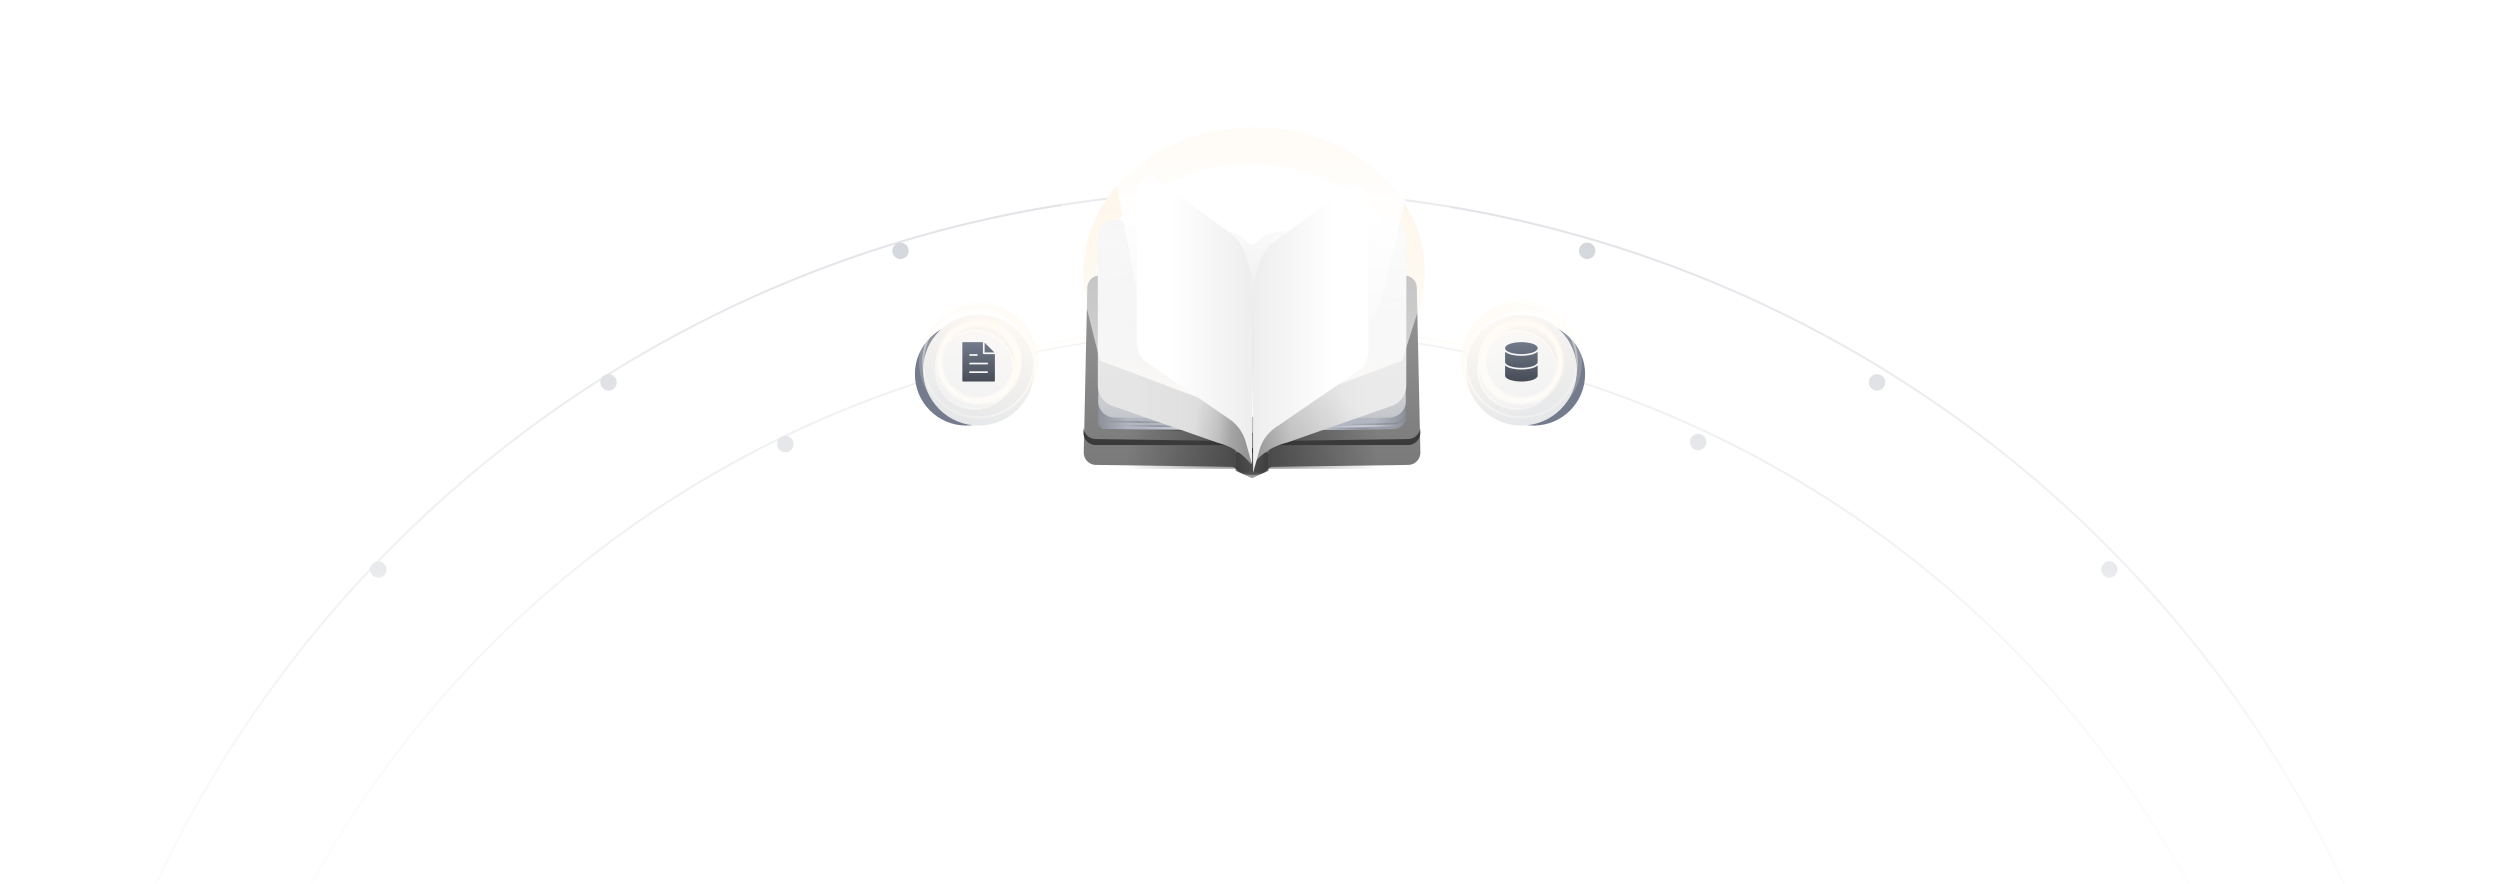 <svg xmlns="http://www.w3.org/2000/svg" fill="none" viewBox="0 0 1216 430"><g clip-path="url(#illustration_svg__a)"><mask id="illustration_svg__c" width="1213" height="1213" x="3" y="74" maskUnits="userSpaceOnUse" style="mask-type:alpha"><circle cx="609.5" cy="680.5" r="606.5" fill="url(#illustration_svg__b)"/></mask><g mask="url(#illustration_svg__c)"><circle cx="608" cy="682" r="521.5" stroke="url(#illustration_svg__d)"/><circle cx="608" cy="681" r="588.5" stroke="url(#illustration_svg__e)"/><g filter="url(#illustration_svg__f)"><circle cx="441" cy="116" r="4" fill="#ABB0BA"/></g><g filter="url(#illustration_svg__g)"><circle cx="385" cy="210" r="4" fill="#ABB0BA"/></g><g filter="url(#illustration_svg__h)"><circle cx="829" cy="209" r="4" fill="#ABB0BA"/></g><g filter="url(#illustration_svg__i)"><circle cx="299" cy="180" r="4" fill="#ABB0BA"/></g><g filter="url(#illustration_svg__j)"><circle cx="187" cy="271" r="4" fill="#ABB0BA"/></g><g filter="url(#illustration_svg__k)"><circle cx="1029" cy="271" r="4" fill="#ABB0BA"/></g><g filter="url(#illustration_svg__l)"><circle cx="916" cy="180" r="4" fill="#ABB0BA"/></g><g filter="url(#illustration_svg__m)"><circle cx="775" cy="116" r="4" fill="#ABB0BA"/></g><g filter="url(#illustration_svg__n)"><circle cx="608" cy="92" r="4" fill="#ABB0BA"/></g></g><g filter="url(#illustration_svg__o)"><circle cx="746" cy="182" r="25" fill="#737B8C"/></g><g filter="url(#illustration_svg__p)"><circle cx="470" cy="182" r="25" fill="#737B8C"/></g><g filter="url(#illustration_svg__q)"><path stroke="#FFFBF5" stroke-width="3" d="M535.466 164A522 522 0 0 0 503 169.773"/></g><g filter="url(#illustration_svg__r)"><path stroke="#fff" stroke-width="2" d="M535.466 164A522 522 0 0 0 503 169.773"/></g><path stroke="#fff" d="M535.466 164A522 522 0 0 0 503 169.773"/><g filter="url(#illustration_svg__s)"><path stroke="#FFFBF5" stroke-width="3" d="M682.003 164a522 522 0 0 1 32.466 5.773"/></g><g filter="url(#illustration_svg__t)"><path stroke="#fff" stroke-width="2" d="M682.003 164a522 522 0 0 1 32.466 5.773"/></g><path stroke="#fff" d="M682.003 164a522 522 0 0 1 32.466 5.773"/><g filter="url(#illustration_svg__u)"><path stroke="url(#illustration_svg__v)" stroke-width="4" d="M449 176c0-14.912 12.088-27 27-27s27 12.088 27 27-12.088 27-27 27-27-12.088-27-27Z"/></g><g filter="url(#illustration_svg__w)"><path fill="url(#illustration_svg__x)" d="M449 176c0-14.912 12.088-27 27-27s27 12.088 27 27-12.088 27-27 27-27-12.088-27-27"/></g><path stroke="url(#illustration_svg__y)" d="M449 176c0-14.912 12.088-27 27-27s27 12.088 27 27-12.088 27-27 27-27-12.088-27-27Z"/><g filter="url(#illustration_svg__z)"><path stroke="url(#illustration_svg__A)" stroke-width="2" d="M457 176c0-10.493 8.507-19 19-19s19 8.507 19 19-8.507 19-19 19-19-8.507-19-19Z"/></g><g filter="url(#illustration_svg__B)"><path stroke="url(#illustration_svg__C)" stroke-width="4" d="M457 176c0-10.493 8.507-19 19-19s19 8.507 19 19-8.507 19-19 19-19-8.507-19-19Z"/></g><g filter="url(#illustration_svg__D)"><path stroke="url(#illustration_svg__E)" stroke-width="2" d="M457 176c0-10.493 8.507-19 19-19s19 8.507 19 19-8.507 19-19 19-19-8.507-19-19Z"/></g><g filter="url(#illustration_svg__F)" shape-rendering="crispEdges"><path fill="#FDFDFD" fill-opacity=".42" d="M457 176c0-10.493 8.507-19 19-19s19 8.507 19 19-8.507 19-19 19-19-8.507-19-19"/><path stroke="url(#illustration_svg__G)" d="M457 176c0-10.493 8.507-19 19-19s19 8.507 19 19-8.507 19-19 19-19-8.507-19-19Z"/></g><path fill="url(#illustration_svg__H)" fill-rule="evenodd" d="M478.082 171.833c0 .23.187.416.417.416h5.416v12.917c0 .23-.186.417-.416.417h-15a.417.417 0 0 1-.417-.417v-18.333c0-.23.187-.417.417-.417h9.583zm-2.917.416h-3.333a.417.417 0 0 0 0 .834h3.333a.417.417 0 0 0 0-.834m-3.333 9.167h8.333a.417.417 0 0 0 0-.833h-8.333a.417.417 0 1 0 0 .833m0-4.167h8.333a.417.417 0 1 0 0-.833h-8.333a.417.417 0 0 0 0 .833m7.086-5.833v-4.756l4.756 4.756z" clip-rule="evenodd"/><g filter="url(#illustration_svg__I)"><path stroke="url(#illustration_svg__J)" stroke-width="5" d="M767 176c0-14.912-12.088-27-27-27s-27 12.088-27 27 12.088 27 27 27 27-12.088 27-27Z"/></g><g filter="url(#illustration_svg__K)"><path fill="url(#illustration_svg__L)" d="M767 176c0-14.912-12.088-27-27-27s-27 12.088-27 27 12.088 27 27 27 27-12.088 27-27"/></g><path stroke="url(#illustration_svg__M)" d="M767 176c0-14.912-12.088-27-27-27s-27 12.088-27 27 12.088 27 27 27 27-12.088 27-27Z"/><g filter="url(#illustration_svg__N)"><path stroke="url(#illustration_svg__O)" stroke-width="2" d="M759 176c0-10.493-8.507-19-19-19s-19 8.507-19 19 8.507 19 19 19 19-8.507 19-19Z"/></g><g filter="url(#illustration_svg__P)"><path stroke="url(#illustration_svg__Q)" stroke-width="4" d="M759 176c0-10.493-8.507-19-19-19s-19 8.507-19 19 8.507 19 19 19 19-8.507 19-19Z"/></g><g filter="url(#illustration_svg__R)"><path stroke="url(#illustration_svg__S)" stroke-width="2" d="M759 176c0-10.493-8.507-19-19-19s-19 8.507-19 19 8.507 19 19 19 19-8.507 19-19Z"/></g><g filter="url(#illustration_svg__T)" shape-rendering="crispEdges"><path fill="#FDFDFD" fill-opacity=".42" d="M759 176c0-10.493-8.507-19-19-19s-19 8.507-19 19 8.507 19 19 19 19-8.507 19-19"/><path stroke="url(#illustration_svg__U)" d="M759 176c0-10.493-8.507-19-19-19s-19 8.507-19 19 8.507 19 19 19 19-8.507 19-19Z"/></g><path fill="url(#illustration_svg__V)" fill-rule="evenodd" d="M739.999 166.416c-3.834 0-7.917 1.042-7.917 2.917s4.083 2.916 7.917 2.916 7.916-1.041 7.916-2.916-4.083-2.917-7.916-2.917m0 6.666c-2.459 0-6.25-.458-7.917-2v4.917c0 1.875 4.083 2.916 7.917 2.916s7.916-1.041 7.916-2.916v-4.917c-1.666 1.542-5.458 2-7.916 2m-7.917 4.668c1.667 1.542 5.458 2 7.917 2s6.25-.458 7.916-2v4.917c0 1.875-4.083 2.916-7.916 2.916s-7.917-1.041-7.917-2.916z" clip-rule="evenodd"/><g filter="url(#illustration_svg__W)"><ellipse cx="610" cy="132" fill="#FEF4E5" rx="83" ry="70"/></g><g filter="url(#illustration_svg__X)"><ellipse cx="608.5" cy="137.5" fill="#fff" rx="75.5" ry="57.5"/></g><g filter="url(#illustration_svg__Y)"><ellipse cx="608.5" cy="128" fill="#fff" rx="42.5" ry="42"/></g><g filter="url(#illustration_svg__Z)"><path fill="url(#illustration_svg__aa)" d="M528.872 126.87a6 6 0 0 1 5.999-5.87h148.258a6 6 0 0 1 5.999 5.87l1.741 80.136a6 6 0 0 1-5.913 6.13l-66.128.944c-1.093.016-2.051.972-2.778 1.789-.916 1.031-2.872 2.131-7.05 2.131s-6.134-1.1-7.05-2.131c-.726-.817-1.685-1.773-2.778-1.789l-66.128-.944a6 6 0 0 1-5.913-6.13z"/><g opacity=".6"><path fill="url(#illustration_svg__ab)" d="M601 207h16v9l-8 3.5-8-3.5z"/><path fill="url(#illustration_svg__ac)" d="M601 207h16v9l-8 3.5-8-3.5z"/></g><path fill="url(#illustration_svg__ad)" d="M548 195h53v20h-53z"/><path fill="url(#illustration_svg__ae)" d="M0 0h53v20H0z" transform="matrix(-1 0 0 1 670 195)"/></g><g filter="url(#illustration_svg__af)"><path fill="url(#illustration_svg__ag)" fill-rule="evenodd" d="M527 207.057v2.919a6 6 0 0 0 5.995 6l64.151.051c1.515.002 3.04.94 4.493 1.834.665.409 1.314.809 1.941 1.105 1.163.55 2.882.956 5.42.956 2.539 0 4.257-.406 5.42-.956.627-.296 1.277-.696 1.942-1.105 1.452-.894 2.977-1.832 4.492-1.834l63.982-.051a6 6 0 0 0 5.992-6.167l-.053-1.912a6 6 0 0 1-5.856 5.161l-66.091.944c-1.05.015-2.014.902-2.803 1.626l-.096.089c-.964.883-2.927 1.783-6.929 1.783s-5.965-.9-6.928-1.783l-.097-.089c-.789-.725-1.753-1.611-2.803-1.626l-66.258-.946a6 6 0 0 1-5.914-5.999" clip-rule="evenodd"/></g><g filter="url(#illustration_svg__ah)"><mask id="illustration_svg__ai" width="150" height="92" x="534" y="121" maskUnits="userSpaceOnUse" style="mask-type:alpha"><path fill="#BFBFBF" d="M534 127a6 6 0 0 1 6-6h135.813a6 6 0 0 1 5.998 5.841l2.028 76.665a6 6 0 0 1-5.907 6.158l-59.784.898a6.03 6.03 0 0 0-3.535 1.219 6.03 6.03 0 0 1-3.626 1.219h-3.974a6.03 6.03 0 0 1-3.626-1.219 6.03 6.03 0 0 0-3.535-1.219l-59.942-.901a6 6 0 0 1-5.91-5.999z"/></mask><g mask="url(#illustration_svg__ai)"><g filter="url(#illustration_svg__aj)"><path fill="#B1B6C1" d="M534 127a6 6 0 0 1 6-6h135.813a6 6 0 0 1 5.998 5.841l2.028 76.665a6 6 0 0 1-5.907 6.158l-59.784.898a6.03 6.03 0 0 0-3.535 1.219 6.03 6.03 0 0 1-3.626 1.219h-3.974a6.03 6.03 0 0 1-3.626-1.219 6.03 6.03 0 0 0-3.535-1.219l-62.897-.945a3 3 0 0 1-2.955-3z"/><path fill="url(#illustration_svg__ak)" fill-opacity=".4" d="M534 127a6 6 0 0 1 6-6h135.813a6 6 0 0 1 5.998 5.841l2.028 76.665a6 6 0 0 1-5.907 6.158l-59.784.898a6.03 6.03 0 0 0-3.535 1.219 6.03 6.03 0 0 1-3.626 1.219h-3.974a6.03 6.03 0 0 1-3.626-1.219 6.03 6.03 0 0 0-3.535-1.219l-62.897-.945a3 3 0 0 1-2.955-3z"/><path fill="url(#illustration_svg__al)" fill-opacity=".21" d="M534 127a6 6 0 0 1 6-6h135.813a6 6 0 0 1 5.998 5.841l2.028 76.665a6 6 0 0 1-5.907 6.158l-59.784.898a6.03 6.03 0 0 0-3.535 1.219 6.03 6.03 0 0 1-3.626 1.219h-3.974a6.03 6.03 0 0 1-3.626-1.219 6.03 6.03 0 0 0-3.535-1.219l-62.897-.945a3 3 0 0 1-2.955-3z"/></g><path stroke="url(#illustration_svg__am)" stroke-opacity=".3" stroke-width=".5" d="m546 206 16.953.255 16.954.255"/><path stroke="url(#illustration_svg__an)" stroke-opacity=".5" stroke-width=".5" d="m556 207 16.953.255 16.954.255"/><path stroke="url(#illustration_svg__ao)" stroke-opacity=".5" stroke-width=".5" d="m679.906 206-16.953.255-16.954.255"/><path stroke="url(#illustration_svg__ap)" stroke-opacity=".3" stroke-width=".5" d="m680.906 207-16.953.255-16.954.255"/><path stroke="url(#illustration_svg__aq)" stroke-opacity=".3" stroke-width=".5" d="m537 204 16.953.255 16.954.255"/><path stroke="url(#illustration_svg__ar)" stroke-opacity=".3" stroke-width=".5" d="M684 201a7.42 7.42 0 0 1-6.471 4.103l-6.576.152-16.954.255" opacity=".8"/><path stroke="url(#illustration_svg__as)" stroke-opacity=".3" stroke-width=".5" d="m558 208 16.953.255 16.954.255"/></g></g><path fill="url(#illustration_svg__at)" d="M535.824 119.071a8 8 0 0 1 8.245-7.823l54.23 1.669a8 8 0 0 1 4.798 1.787L609 119.5l6.039-4.907a8 8 0 0 1 4.481-1.771L645.328 111h28.53a8 8 0 0 1 7.997 7.796l1.939 76.069a8 8 0 0 1-7.873 8.203l-55.719.869c-2.527.04-4.855 1.301-6.548 3.177-1.507 1.669-3.369 3.386-4.654 3.386s-3.147-1.717-4.654-3.386c-1.693-1.875-4.021-3.137-6.548-3.177l-55.75-.869a8 8 0 0 1-7.873-8.173z"/><path fill="url(#illustration_svg__au)" fill-opacity=".1" d="M535.824 119.071a8 8 0 0 1 8.245-7.823l54.23 1.669a8 8 0 0 1 4.798 1.787L609 119.5l6.039-4.907a8 8 0 0 1 4.481-1.771L645.328 111h28.53a8 8 0 0 1 7.997 7.796l1.939 76.069a8 8 0 0 1-7.873 8.203l-55.719.869c-2.527.04-4.855 1.301-6.548 3.177-1.507 1.669-3.369 3.386-4.654 3.386s-3.147-1.717-4.654-3.386c-1.693-1.875-4.021-3.137-6.548-3.177l-55.75-.869a8 8 0 0 1-7.873-8.173z"/><path fill="url(#illustration_svg__av)" fill-opacity=".2" d="M535.824 119.071a8 8 0 0 1 8.245-7.823l54.23 1.669a8 8 0 0 1 4.798 1.787L609 119.5l6.039-4.907a8 8 0 0 1 4.481-1.771L645.328 111h28.53a8 8 0 0 1 7.997 7.796l1.939 76.069a8 8 0 0 1-7.873 8.203l-55.719.869c-2.527.04-4.855 1.301-6.548 3.177-1.507 1.669-3.369 3.386-4.654 3.386s-3.147-1.717-4.654-3.386c-1.693-1.875-4.021-3.137-6.548-3.177l-55.75-.869a8 8 0 0 1-7.873-8.173z"/><path fill="url(#illustration_svg__aw)" fill-opacity=".2" d="M535.824 119.071a8 8 0 0 1 8.245-7.823l54.23 1.669a8 8 0 0 1 4.798 1.787L609 119.5l6.039-4.907a8 8 0 0 1 4.481-1.771L645.328 111h28.53a8 8 0 0 1 7.997 7.796l1.939 76.069a8 8 0 0 1-7.873 8.203l-55.719.869c-2.527.04-4.855 1.301-6.548 3.177-1.507 1.669-3.369 3.386-4.654 3.386s-3.147-1.717-4.654-3.386c-1.693-1.875-4.021-3.137-6.548-3.177l-55.75-.869a8 8 0 0 1-7.873-8.173z"/><g filter="url(#illustration_svg__ax)"><path fill="url(#illustration_svg__ay)" d="M534 171.481v-71.212c0-9.27 7.426-10.287 11.656-8.77l29.116 10.5 16.863 5.893 2.342.703a28.2 28.2 0 0 1 14.52 10.189v91.002a28.34 28.34 0 0 0-14.356-9.926l-2.506-.753-16.863-5.892-33.724-11.784c-4.23-1.518-7.048-5.496-7.048-9.95"/><path fill="url(#illustration_svg__az)" fill-opacity=".7" d="M534 171.481v-71.212c0-9.27 7.426-10.287 11.656-8.77l29.116 10.5 16.863 5.893 2.342.703a28.2 28.2 0 0 1 14.52 10.189v91.002a28.34 28.34 0 0 0-14.356-9.926l-2.506-.753-16.863-5.892-33.724-11.784c-4.23-1.518-7.048-5.496-7.048-9.95"/><path fill="url(#illustration_svg__aA)" fill-opacity=".2" d="M534 171.481v-71.212c0-9.27 7.426-10.287 11.656-8.77l29.116 10.5 16.863 5.893 2.342.703a28.2 28.2 0 0 1 14.52 10.189v91.002a28.34 28.34 0 0 0-14.356-9.926l-2.506-.753-16.863-5.892-33.724-11.784c-4.23-1.518-7.048-5.496-7.048-9.95"/><path fill="url(#illustration_svg__aB)" fill-opacity=".2" d="M534 171.481v-71.212c0-9.27 7.426-10.287 11.656-8.77l29.116 10.5 16.863 5.893 2.342.703a28.2 28.2 0 0 1 14.52 10.189v91.002a28.34 28.34 0 0 0-14.356-9.926l-2.506-.753-16.863-5.892-33.724-11.784c-4.23-1.518-7.048-5.496-7.048-9.95"/></g><g filter="url(#illustration_svg__aC)"><path fill="url(#illustration_svg__aD)" d="M684 171.481v-71.212c0-9.27-7.426-10.287-11.656-8.77L643.228 102l-16.863 5.893-2.342.703a28.2 28.2 0 0 0-14.52 10.189v91.002a28.34 28.34 0 0 1 14.356-9.926l2.506-.753 16.863-5.892 33.724-11.784c4.23-1.518 7.048-5.496 7.048-9.95"/><path fill="url(#illustration_svg__aE)" fill-opacity=".7" d="M684 171.481v-71.212c0-9.27-7.426-10.287-11.656-8.77L643.228 102l-16.863 5.893-2.342.703a28.2 28.2 0 0 0-14.52 10.189v91.002a28.34 28.34 0 0 1 14.356-9.926l2.506-.753 16.863-5.892 33.724-11.784c4.23-1.518 7.048-5.496 7.048-9.95"/><path fill="url(#illustration_svg__aF)" fill-opacity=".2" d="M684 171.481v-71.212c0-9.27-7.426-10.287-11.656-8.77L643.228 102l-16.863 5.893-2.342.703a28.2 28.2 0 0 0-14.52 10.189v91.002a28.34 28.34 0 0 1 14.356-9.926l2.506-.753 16.863-5.892 33.724-11.784c4.23-1.518 7.048-5.496 7.048-9.95"/><path fill="url(#illustration_svg__aG)" fill-opacity=".2" d="M684 171.481v-71.212c0-9.27-7.426-10.287-11.656-8.77L643.228 102l-16.863 5.893-2.342.703a28.2 28.2 0 0 0-14.52 10.189v91.002a28.34 28.34 0 0 1 14.356-9.926l2.506-.753 16.863-5.892 33.724-11.784c4.23-1.518 7.048-5.496 7.048-9.95"/></g><g filter="url(#illustration_svg__aH)"><path fill="url(#illustration_svg__aI)" d="m498 28 37 147.414L608.5 203l73.5-27.586L729 28z"/></g><g filter="url(#illustration_svg__aJ)"><path fill="url(#illustration_svg__aK)" d="m526 0 28.991 152.468L612.582 181l57.591-28.532L707 0z"/></g><g filter="url(#illustration_svg__aL)"><g filter="url(#illustration_svg__aM)"><path fill="url(#illustration_svg__aN)" d="M665.5 150.643V79.355c0-9.28-5.582-10.298-8.762-8.778L620.019 97.46a20 20 0 0 0-7.408 10.614L609.5 118.9V210l3.052-10.989a20 20 0 0 1 7.946-11.131l39.704-27.276c3.18-1.52 5.298-5.502 5.298-9.961"/></g></g><g filter="url(#illustration_svg__aO)"><path fill="url(#illustration_svg__aP)" d="M553 150.643V79.355c0-9.28 5.582-10.298 8.762-8.778l36.719 26.883a20 20 0 0 1 7.408 10.614L609 118.9V210l-3.052-10.989a20 20 0 0 0-7.946-11.131l-39.704-27.276c-3.18-1.52-5.298-5.502-5.298-9.961"/></g></g><defs><linearGradient id="illustration_svg__b" x1="610.019" x2="609.5" y1="-124.708" y2="1287" gradientUnits="userSpaceOnUse"><stop stop-color="#D9D9D9"/><stop offset=".244" stop-color="#D9D9D9" stop-opacity=".3"/><stop offset=".558" stop-color="#D9D9D9" stop-opacity="0"/></linearGradient><linearGradient id="illustration_svg__d" x1="608" x2="608" y1="160" y2="1204" gradientUnits="userSpaceOnUse"><stop stop-color="#C7CBD1" stop-opacity=".6"/><stop offset=".077" stop-color="#C7CBD1"/><stop offset=".25" stop-color="#C7CBD1" stop-opacity=".3"/><stop offset=".573" stop-color="#C7CBD1" stop-opacity="0"/></linearGradient><linearGradient id="illustration_svg__e" x1="608" x2="608" y1="86.672" y2="1270" gradientUnits="userSpaceOnUse"><stop stop-color="#C7CBD1"/><stop offset=".196" stop-color="#C7CBD1"/><stop offset=".362" stop-color="#C7CBD1" stop-opacity="0"/></linearGradient><linearGradient id="illustration_svg__v" x1="510" x2="476" y1="154.5" y2="176" gradientUnits="userSpaceOnUse"><stop stop-color="#FFFBF5"/><stop offset="1" stop-color="#FFFBF5" stop-opacity=".2"/></linearGradient><linearGradient id="illustration_svg__x" x1="452.284" x2="476.336" y1="203" y2="138.982" gradientUnits="userSpaceOnUse"><stop stop-color="#E3E5E8"/><stop offset="1" stop-color="#FFFBF5"/></linearGradient><linearGradient id="illustration_svg__y" x1="503" x2="449" y1="149" y2="203" gradientUnits="userSpaceOnUse"><stop stop-color="#FFFBF5"/><stop offset="1" stop-color="#FFFBF5" stop-opacity=".2"/></linearGradient><linearGradient id="illustration_svg__A" x1="495" x2="457" y1="157" y2="195" gradientUnits="userSpaceOnUse"><stop stop-color="#FFFBF5"/><stop offset="1" stop-color="#fff" stop-opacity="0"/></linearGradient><linearGradient id="illustration_svg__C" x1="495" x2="422.732" y1="157" y2="177.357" gradientUnits="userSpaceOnUse"><stop stop-color="#FFFBF5"/><stop offset="1" stop-color="#FEF4E5" stop-opacity=".2"/></linearGradient><linearGradient id="illustration_svg__E" x1="495" x2="452.929" y1="157" y2="196.357" gradientUnits="userSpaceOnUse"><stop stop-color="#FFFBF5"/><stop offset=".841" stop-color="#FFFBF5"/></linearGradient><linearGradient id="illustration_svg__G" x1="495" x2="457" y1="157" y2="195" gradientUnits="userSpaceOnUse"><stop stop-color="#FFFBF5"/><stop offset="1" stop-color="#FFFBF5" stop-opacity=".2"/></linearGradient><linearGradient id="illustration_svg__H" x1="475.999" x2="476" y1="166.416" y2="203.5" gradientUnits="userSpaceOnUse"><stop stop-color="#737B8C"/><stop offset="1" stop-color="#1F2226"/></linearGradient><linearGradient id="illustration_svg__J" x1="706" x2="740" y1="154.5" y2="176" gradientUnits="userSpaceOnUse"><stop stop-color="#FFFBF5"/><stop offset="1" stop-color="#FFFBF5" stop-opacity=".2"/></linearGradient><linearGradient id="illustration_svg__L" x1="763.716" x2="739.664" y1="203" y2="138.982" gradientUnits="userSpaceOnUse"><stop stop-color="#E3E5E8"/><stop offset="1" stop-color="#FFFBF5"/></linearGradient><linearGradient id="illustration_svg__M" x1="713" x2="767" y1="149" y2="203" gradientUnits="userSpaceOnUse"><stop stop-color="#FFFBF5"/><stop offset="1" stop-color="#FFFBF5" stop-opacity=".2"/></linearGradient><linearGradient id="illustration_svg__O" x1="721" x2="759" y1="157" y2="195" gradientUnits="userSpaceOnUse"><stop stop-color="#FFFBF5"/><stop offset="1" stop-color="#fff" stop-opacity="0"/></linearGradient><linearGradient id="illustration_svg__Q" x1="721" x2="793.268" y1="157" y2="177.357" gradientUnits="userSpaceOnUse"><stop stop-color="#FFFBF5"/><stop offset="1" stop-color="#FEF4E5" stop-opacity=".2"/></linearGradient><linearGradient id="illustration_svg__S" x1="721" x2="763.071" y1="157" y2="196.357" gradientUnits="userSpaceOnUse"><stop stop-color="#FFFBF5"/><stop offset=".841" stop-color="#FFFBF5"/></linearGradient><linearGradient id="illustration_svg__U" x1="721" x2="759" y1="157" y2="195" gradientUnits="userSpaceOnUse"><stop stop-color="#FFFBF5"/><stop offset="1" stop-color="#FFFBF5" stop-opacity=".2"/></linearGradient><linearGradient id="illustration_svg__V" x1="739.999" x2="739.999" y1="166" y2="203" gradientUnits="userSpaceOnUse"><stop stop-color="#737B8C"/><stop offset="1" stop-color="#1F2226"/></linearGradient><linearGradient id="illustration_svg__aa" x1="609" x2="609" y1="121" y2="279" gradientUnits="userSpaceOnUse"><stop stop-color="#989898"/><stop offset="1" stop-color="#646464"/></linearGradient><linearGradient id="illustration_svg__ab" x1="617" x2="600.5" y1="214.5" y2="214.5" gradientUnits="userSpaceOnUse"><stop stop-color="#171717"/><stop offset=".5" stop-color="#303030"/><stop offset="1" stop-color="#171717"/></linearGradient><linearGradient id="illustration_svg__ac" x1="609" x2="609" y1="216.5" y2="219.5" gradientUnits="userSpaceOnUse"><stop stop-color="#696B6C" stop-opacity="0"/><stop offset="1" stop-color="#696B6C"/></linearGradient><linearGradient id="illustration_svg__ad" x1="548" x2="601" y1="215" y2="215" gradientUnits="userSpaceOnUse"><stop stop-opacity="0"/><stop offset="1" stop-opacity=".4"/></linearGradient><linearGradient id="illustration_svg__ae" x1="0" x2="53" y1="20" y2="20" gradientUnits="userSpaceOnUse"><stop stop-opacity="0"/><stop offset="1" stop-opacity=".4"/></linearGradient><linearGradient id="illustration_svg__ag" x1="527" x2="690.831" y1="213.489" y2="213.489" gradientUnits="userSpaceOnUse"><stop offset=".35" stop-color="#3A3A3A"/><stop offset=".5" stop-color="#2A2A2A"/><stop offset=".65" stop-color="#3A3A3A"/></linearGradient><linearGradient id="illustration_svg__al" x1="684" x2="534" y1="213" y2="213" gradientUnits="userSpaceOnUse"><stop/><stop offset=".1" stop-opacity="0"/><stop offset=".9" stop-opacity="0"/><stop offset="1"/></linearGradient><linearGradient id="illustration_svg__am" x1="546" x2="579.907" y1="206.255" y2="206.255" gradientUnits="userSpaceOnUse"><stop stop-opacity="0"/><stop offset=".5"/><stop offset="1" stop-opacity="0"/></linearGradient><linearGradient id="illustration_svg__an" x1="556" x2="589.907" y1="207.255" y2="207.255" gradientUnits="userSpaceOnUse"><stop stop-color="#fff" stop-opacity="0"/><stop offset=".5" stop-color="#fff"/><stop offset="1" stop-color="#fff" stop-opacity="0"/></linearGradient><linearGradient id="illustration_svg__ao" x1="679.906" x2="645.999" y1="206.255" y2="206.255" gradientUnits="userSpaceOnUse"><stop stop-color="#fff" stop-opacity="0"/><stop offset=".5" stop-color="#fff"/><stop offset="1" stop-color="#fff" stop-opacity="0"/></linearGradient><linearGradient id="illustration_svg__ap" x1="680.906" x2="646.999" y1="207.255" y2="207.255" gradientUnits="userSpaceOnUse"><stop stop-opacity="0"/><stop offset=".5"/><stop offset="1" stop-opacity="0"/></linearGradient><linearGradient id="illustration_svg__aq" x1="537" x2="570.907" y1="204.255" y2="204.255" gradientUnits="userSpaceOnUse"><stop stop-opacity="0"/><stop offset=".5"/><stop offset="1" stop-opacity="0"/></linearGradient><linearGradient id="illustration_svg__ar" x1="687.906" x2="653.999" y1="205.255" y2="205.255" gradientUnits="userSpaceOnUse"><stop stop-opacity="0"/><stop offset=".5"/><stop offset="1" stop-opacity="0"/></linearGradient><linearGradient id="illustration_svg__as" x1="558" x2="591.907" y1="208.255" y2="208.255" gradientUnits="userSpaceOnUse"><stop stop-opacity="0"/><stop offset=".5"/><stop offset="1" stop-opacity="0"/></linearGradient><linearGradient id="illustration_svg__at" x1="609" x2="609" y1="155" y2="237.5" gradientUnits="userSpaceOnUse"><stop stop-color="#fff"/><stop offset="1" stop-color="#ABB0BA"/></linearGradient><linearGradient id="illustration_svg__av" x1="609" x2="551" y1="160.75" y2="160.75" gradientUnits="userSpaceOnUse"><stop stop-color="#999"/><stop offset="1" stop-color="#999" stop-opacity="0"/></linearGradient><linearGradient id="illustration_svg__aw" x1="659" x2="609" y1="160.75" y2="160.75" gradientUnits="userSpaceOnUse"><stop stop-color="#999" stop-opacity="0"/><stop offset="1" stop-color="#999"/></linearGradient><linearGradient id="illustration_svg__ay" x1="593" x2="619.5" y1="146" y2="146" gradientUnits="userSpaceOnUse"><stop stop-color="#EAEAEA"/><stop offset="1" stop-color="#999"/></linearGradient><linearGradient id="illustration_svg__aA" x1="608.497" x2="553.5" y1="150.355" y2="150.355" gradientUnits="userSpaceOnUse"><stop stop-color="#999"/><stop offset="1" stop-color="#999" stop-opacity="0"/></linearGradient><linearGradient id="illustration_svg__aB" x1="581" x2="599" y1="192" y2="195.5" gradientUnits="userSpaceOnUse"><stop stop-opacity=".1"/><stop offset="1"/></linearGradient><linearGradient id="illustration_svg__aD" x1="625" x2="587.5" y1="146" y2="148" gradientUnits="userSpaceOnUse"><stop stop-color="#EAEAEA"/><stop offset="1" stop-color="#999"/></linearGradient><linearGradient id="illustration_svg__aF" x1="665" x2="609.503" y1="150.355" y2="150.355" gradientUnits="userSpaceOnUse"><stop stop-color="#999" stop-opacity="0"/><stop offset="1" stop-color="#999"/></linearGradient><linearGradient id="illustration_svg__aG" x1="645.5" x2="609.5" y1="168" y2="202" gradientUnits="userSpaceOnUse"><stop stop-opacity="0"/><stop offset="1"/></linearGradient><linearGradient id="illustration_svg__aI" x1="613.75" x2="613.75" y1="28" y2="199.288" gradientUnits="userSpaceOnUse"><stop stop-color="#fff" stop-opacity="0"/><stop offset=".835" stop-color="#fff" stop-opacity=".6"/><stop offset="1" stop-color="#FFFBF5"/></linearGradient><linearGradient id="illustration_svg__aK" x1="616.696" x2="616.696" y1="0" y2="177.161" gradientUnits="userSpaceOnUse"><stop stop-color="#fff" stop-opacity="0"/><stop offset=".589" stop-color="#fff" stop-opacity=".9"/><stop offset="1" stop-color="#fff" stop-opacity="0"/></linearGradient><linearGradient id="illustration_svg__aN" x1="648.5" x2="422.5" y1="146.146" y2="146.146" gradientUnits="userSpaceOnUse"><stop stop-color="#fff"/><stop offset="1" stop-color="#999"/></linearGradient><linearGradient id="illustration_svg__aP" x1="570" x2="796" y1="146.146" y2="146.146" gradientUnits="userSpaceOnUse"><stop stop-color="#fff"/><stop offset="1" stop-color="#999"/></linearGradient><filter id="illustration_svg__f" width="24" height="24" x="427" y="108" color-interpolation-filters="sRGB" filterUnits="userSpaceOnUse"><feFlood flood-opacity="0" result="BackgroundImageFix"/><feColorMatrix in="SourceAlpha" result="hardAlpha" values="0 0 0 0 0 0 0 0 0 0 0 0 0 0 0 0 0 0 127 0"/><feOffset dx="-2" dy="4"/><feGaussianBlur stdDeviation="4"/><feComposite in2="hardAlpha" operator="out"/><feColorMatrix values="0 0 0 0 0.135 0 0 0 0 0.145 0 0 0 0 0.165 0 0 0 0.4 0"/><feBlend in2="BackgroundImageFix" result="effect1_dropShadow_15101_9922"/><feColorMatrix in="SourceAlpha" result="hardAlpha" values="0 0 0 0 0 0 0 0 0 0 0 0 0 0 0 0 0 0 127 0"/><feOffset dx="-1" dy="2"/><feGaussianBlur stdDeviation="1"/><feComposite in2="hardAlpha" operator="out"/><feColorMatrix values="0 0 0 0 0.135 0 0 0 0 0.145 0 0 0 0 0.165 0 0 0 0.08 0"/><feBlend in2="effect1_dropShadow_15101_9922" result="effect2_dropShadow_15101_9922"/><feBlend in="SourceGraphic" in2="effect2_dropShadow_15101_9922" result="shape"/></filter><filter id="illustration_svg__g" width="24" height="24" x="371" y="202" color-interpolation-filters="sRGB" filterUnits="userSpaceOnUse"><feFlood flood-opacity="0" result="BackgroundImageFix"/><feColorMatrix in="SourceAlpha" result="hardAlpha" values="0 0 0 0 0 0 0 0 0 0 0 0 0 0 0 0 0 0 127 0"/><feOffset dx="-2" dy="4"/><feGaussianBlur stdDeviation="4"/><feComposite in2="hardAlpha" operator="out"/><feColorMatrix values="0 0 0 0 0.135 0 0 0 0 0.145 0 0 0 0 0.165 0 0 0 0.4 0"/><feBlend in2="BackgroundImageFix" result="effect1_dropShadow_15101_9922"/><feColorMatrix in="SourceAlpha" result="hardAlpha" values="0 0 0 0 0 0 0 0 0 0 0 0 0 0 0 0 0 0 127 0"/><feOffset dx="-1" dy="2"/><feGaussianBlur stdDeviation="1"/><feComposite in2="hardAlpha" operator="out"/><feColorMatrix values="0 0 0 0 0.135 0 0 0 0 0.145 0 0 0 0 0.165 0 0 0 0.08 0"/><feBlend in2="effect1_dropShadow_15101_9922" result="effect2_dropShadow_15101_9922"/><feBlend in="SourceGraphic" in2="effect2_dropShadow_15101_9922" result="shape"/></filter><filter id="illustration_svg__h" width="24" height="24" x="815" y="201" color-interpolation-filters="sRGB" filterUnits="userSpaceOnUse"><feFlood flood-opacity="0" result="BackgroundImageFix"/><feColorMatrix in="SourceAlpha" result="hardAlpha" values="0 0 0 0 0 0 0 0 0 0 0 0 0 0 0 0 0 0 127 0"/><feOffset dx="-2" dy="4"/><feGaussianBlur stdDeviation="4"/><feComposite in2="hardAlpha" operator="out"/><feColorMatrix values="0 0 0 0 0.135 0 0 0 0 0.145 0 0 0 0 0.165 0 0 0 0.4 0"/><feBlend in2="BackgroundImageFix" result="effect1_dropShadow_15101_9922"/><feColorMatrix in="SourceAlpha" result="hardAlpha" values="0 0 0 0 0 0 0 0 0 0 0 0 0 0 0 0 0 0 127 0"/><feOffset dx="-1" dy="2"/><feGaussianBlur stdDeviation="1"/><feComposite in2="hardAlpha" operator="out"/><feColorMatrix values="0 0 0 0 0.135 0 0 0 0 0.145 0 0 0 0 0.165 0 0 0 0.08 0"/><feBlend in2="effect1_dropShadow_15101_9922" result="effect2_dropShadow_15101_9922"/><feBlend in="SourceGraphic" in2="effect2_dropShadow_15101_9922" result="shape"/></filter><filter id="illustration_svg__i" width="24" height="24" x="285" y="172" color-interpolation-filters="sRGB" filterUnits="userSpaceOnUse"><feFlood flood-opacity="0" result="BackgroundImageFix"/><feColorMatrix in="SourceAlpha" result="hardAlpha" values="0 0 0 0 0 0 0 0 0 0 0 0 0 0 0 0 0 0 127 0"/><feOffset dx="-2" dy="4"/><feGaussianBlur stdDeviation="4"/><feComposite in2="hardAlpha" operator="out"/><feColorMatrix values="0 0 0 0 0.135 0 0 0 0 0.145 0 0 0 0 0.165 0 0 0 0.4 0"/><feBlend in2="BackgroundImageFix" result="effect1_dropShadow_15101_9922"/><feColorMatrix in="SourceAlpha" result="hardAlpha" values="0 0 0 0 0 0 0 0 0 0 0 0 0 0 0 0 0 0 127 0"/><feOffset dx="-1" dy="2"/><feGaussianBlur stdDeviation="1"/><feComposite in2="hardAlpha" operator="out"/><feColorMatrix values="0 0 0 0 0.135 0 0 0 0 0.145 0 0 0 0 0.165 0 0 0 0.08 0"/><feBlend in2="effect1_dropShadow_15101_9922" result="effect2_dropShadow_15101_9922"/><feBlend in="SourceGraphic" in2="effect2_dropShadow_15101_9922" result="shape"/></filter><filter id="illustration_svg__j" width="24" height="24" x="173" y="263" color-interpolation-filters="sRGB" filterUnits="userSpaceOnUse"><feFlood flood-opacity="0" result="BackgroundImageFix"/><feColorMatrix in="SourceAlpha" result="hardAlpha" values="0 0 0 0 0 0 0 0 0 0 0 0 0 0 0 0 0 0 127 0"/><feOffset dx="-2" dy="4"/><feGaussianBlur stdDeviation="4"/><feComposite in2="hardAlpha" operator="out"/><feColorMatrix values="0 0 0 0 0.135 0 0 0 0 0.145 0 0 0 0 0.165 0 0 0 0.4 0"/><feBlend in2="BackgroundImageFix" result="effect1_dropShadow_15101_9922"/><feColorMatrix in="SourceAlpha" result="hardAlpha" values="0 0 0 0 0 0 0 0 0 0 0 0 0 0 0 0 0 0 127 0"/><feOffset dx="-1" dy="2"/><feGaussianBlur stdDeviation="1"/><feComposite in2="hardAlpha" operator="out"/><feColorMatrix values="0 0 0 0 0.135 0 0 0 0 0.145 0 0 0 0 0.165 0 0 0 0.08 0"/><feBlend in2="effect1_dropShadow_15101_9922" result="effect2_dropShadow_15101_9922"/><feBlend in="SourceGraphic" in2="effect2_dropShadow_15101_9922" result="shape"/></filter><filter id="illustration_svg__k" width="24" height="24" x="1015" y="263" color-interpolation-filters="sRGB" filterUnits="userSpaceOnUse"><feFlood flood-opacity="0" result="BackgroundImageFix"/><feColorMatrix in="SourceAlpha" result="hardAlpha" values="0 0 0 0 0 0 0 0 0 0 0 0 0 0 0 0 0 0 127 0"/><feOffset dx="-2" dy="4"/><feGaussianBlur stdDeviation="4"/><feComposite in2="hardAlpha" operator="out"/><feColorMatrix values="0 0 0 0 0.135 0 0 0 0 0.145 0 0 0 0 0.165 0 0 0 0.4 0"/><feBlend in2="BackgroundImageFix" result="effect1_dropShadow_15101_9922"/><feColorMatrix in="SourceAlpha" result="hardAlpha" values="0 0 0 0 0 0 0 0 0 0 0 0 0 0 0 0 0 0 127 0"/><feOffset dx="-1" dy="2"/><feGaussianBlur stdDeviation="1"/><feComposite in2="hardAlpha" operator="out"/><feColorMatrix values="0 0 0 0 0.135 0 0 0 0 0.145 0 0 0 0 0.165 0 0 0 0.08 0"/><feBlend in2="effect1_dropShadow_15101_9922" result="effect2_dropShadow_15101_9922"/><feBlend in="SourceGraphic" in2="effect2_dropShadow_15101_9922" result="shape"/></filter><filter id="illustration_svg__l" width="24" height="24" x="902" y="172" color-interpolation-filters="sRGB" filterUnits="userSpaceOnUse"><feFlood flood-opacity="0" result="BackgroundImageFix"/><feColorMatrix in="SourceAlpha" result="hardAlpha" values="0 0 0 0 0 0 0 0 0 0 0 0 0 0 0 0 0 0 127 0"/><feOffset dx="-2" dy="4"/><feGaussianBlur stdDeviation="4"/><feComposite in2="hardAlpha" operator="out"/><feColorMatrix values="0 0 0 0 0.135 0 0 0 0 0.145 0 0 0 0 0.165 0 0 0 0.4 0"/><feBlend in2="BackgroundImageFix" result="effect1_dropShadow_15101_9922"/><feColorMatrix in="SourceAlpha" result="hardAlpha" values="0 0 0 0 0 0 0 0 0 0 0 0 0 0 0 0 0 0 127 0"/><feOffset dx="-1" dy="2"/><feGaussianBlur stdDeviation="1"/><feComposite in2="hardAlpha" operator="out"/><feColorMatrix values="0 0 0 0 0.135 0 0 0 0 0.145 0 0 0 0 0.165 0 0 0 0.08 0"/><feBlend in2="effect1_dropShadow_15101_9922" result="effect2_dropShadow_15101_9922"/><feBlend in="SourceGraphic" in2="effect2_dropShadow_15101_9922" result="shape"/></filter><filter id="illustration_svg__m" width="24" height="24" x="761" y="108" color-interpolation-filters="sRGB" filterUnits="userSpaceOnUse"><feFlood flood-opacity="0" result="BackgroundImageFix"/><feColorMatrix in="SourceAlpha" result="hardAlpha" values="0 0 0 0 0 0 0 0 0 0 0 0 0 0 0 0 0 0 127 0"/><feOffset dx="-2" dy="4"/><feGaussianBlur stdDeviation="4"/><feComposite in2="hardAlpha" operator="out"/><feColorMatrix values="0 0 0 0 0.135 0 0 0 0 0.145 0 0 0 0 0.165 0 0 0 0.4 0"/><feBlend in2="BackgroundImageFix" result="effect1_dropShadow_15101_9922"/><feColorMatrix in="SourceAlpha" result="hardAlpha" values="0 0 0 0 0 0 0 0 0 0 0 0 0 0 0 0 0 0 127 0"/><feOffset dx="-1" dy="2"/><feGaussianBlur stdDeviation="1"/><feComposite in2="hardAlpha" operator="out"/><feColorMatrix values="0 0 0 0 0.135 0 0 0 0 0.145 0 0 0 0 0.165 0 0 0 0.08 0"/><feBlend in2="effect1_dropShadow_15101_9922" result="effect2_dropShadow_15101_9922"/><feBlend in="SourceGraphic" in2="effect2_dropShadow_15101_9922" result="shape"/></filter><filter id="illustration_svg__n" width="20" height="20" x="596.5" y="85" color-interpolation-filters="sRGB" filterUnits="userSpaceOnUse"><feFlood flood-opacity="0" result="BackgroundImageFix"/><feColorMatrix in="SourceAlpha" result="hardAlpha" values="0 0 0 0 0 0 0 0 0 0 0 0 0 0 0 0 0 0 127 0"/><feOffset dx="-1.5" dy="3"/><feGaussianBlur stdDeviation="3"/><feComposite in2="hardAlpha" operator="out"/><feColorMatrix values="0 0 0 0 0.135 0 0 0 0 0.145 0 0 0 0 0.165 0 0 0 0.4 0"/><feBlend in2="BackgroundImageFix" result="effect1_dropShadow_15101_9922"/><feColorMatrix in="SourceAlpha" result="hardAlpha" values="0 0 0 0 0 0 0 0 0 0 0 0 0 0 0 0 0 0 127 0"/><feOffset dx="-.75" dy="1.5"/><feGaussianBlur stdDeviation=".75"/><feComposite in2="hardAlpha" operator="out"/><feColorMatrix values="0 0 0 0 0.135 0 0 0 0 0.145 0 0 0 0 0.165 0 0 0 0.08 0"/><feBlend in2="effect1_dropShadow_15101_9922" result="effect2_dropShadow_15101_9922"/><feBlend in="SourceGraphic" in2="effect2_dropShadow_15101_9922" result="shape"/></filter><filter id="illustration_svg__o" width="70" height="70" x="711" y="147" color-interpolation-filters="sRGB" filterUnits="userSpaceOnUse"><feFlood flood-opacity="0" result="BackgroundImageFix"/><feBlend in="SourceGraphic" in2="BackgroundImageFix" result="shape"/><feGaussianBlur result="effect1_foregroundBlur_15101_9922" stdDeviation="5"/></filter><filter id="illustration_svg__p" width="70" height="70" x="435" y="147" color-interpolation-filters="sRGB" filterUnits="userSpaceOnUse"><feFlood flood-opacity="0" result="BackgroundImageFix"/><feBlend in="SourceGraphic" in2="BackgroundImageFix" result="shape"/><feGaussianBlur result="effect1_foregroundBlur_15101_9922" stdDeviation="5"/></filter><filter id="illustration_svg__q" width="40.992" height="16.725" x="498.691" y="158.516" color-interpolation-filters="sRGB" filterUnits="userSpaceOnUse"><feFlood flood-opacity="0" result="BackgroundImageFix"/><feBlend in="SourceGraphic" in2="BackgroundImageFix" result="shape"/><feGaussianBlur result="effect1_foregroundBlur_15101_9922" stdDeviation="2"/></filter><filter id="illustration_svg__r" width="40.816" height="15.742" x="498.793" y="159.01" color-interpolation-filters="sRGB" filterUnits="userSpaceOnUse"><feFlood flood-opacity="0" result="BackgroundImageFix"/><feBlend in="SourceGraphic" in2="BackgroundImageFix" result="shape"/><feGaussianBlur result="effect1_foregroundBlur_15101_9922" stdDeviation="2"/></filter><filter id="illustration_svg__s" width="40.992" height="16.725" x="677.785" y="158.516" color-interpolation-filters="sRGB" filterUnits="userSpaceOnUse"><feFlood flood-opacity="0" result="BackgroundImageFix"/><feBlend in="SourceGraphic" in2="BackgroundImageFix" result="shape"/><feGaussianBlur result="effect1_foregroundBlur_15101_9922" stdDeviation="2"/></filter><filter id="illustration_svg__t" width="40.816" height="15.742" x="677.859" y="159.01" color-interpolation-filters="sRGB" filterUnits="userSpaceOnUse"><feFlood flood-opacity="0" result="BackgroundImageFix"/><feBlend in="SourceGraphic" in2="BackgroundImageFix" result="shape"/><feGaussianBlur result="effect1_foregroundBlur_15101_9922" stdDeviation="2"/></filter><filter id="illustration_svg__u" width="66" height="66" x="443" y="143" color-interpolation-filters="sRGB" filterUnits="userSpaceOnUse"><feFlood flood-opacity="0" result="BackgroundImageFix"/><feBlend in="SourceGraphic" in2="BackgroundImageFix" result="shape"/><feGaussianBlur result="effect1_foregroundBlur_15101_9922" stdDeviation="2"/></filter><filter id="illustration_svg__w" width="55" height="59" x="448.5" y="148.5" color-interpolation-filters="sRGB" filterUnits="userSpaceOnUse"><feFlood flood-opacity="0" result="BackgroundImageFix"/><feBlend in="SourceGraphic" in2="BackgroundImageFix" result="shape"/><feColorMatrix in="SourceAlpha" result="hardAlpha" values="0 0 0 0 0 0 0 0 0 0 0 0 0 0 0 0 0 0 127 0"/><feOffset dy="4"/><feGaussianBlur stdDeviation="2"/><feComposite in2="hardAlpha" k2="-1" k3="1" operator="arithmetic"/><feColorMatrix values="0 0 0 0 1 0 0 0 0 1 0 0 0 0 1 0 0 0 0.25 0"/><feBlend in2="shape" result="effect1_innerShadow_15101_9922"/></filter><filter id="illustration_svg__z" width="60" height="60" x="446" y="146" color-interpolation-filters="sRGB" filterUnits="userSpaceOnUse"><feFlood flood-opacity="0" result="BackgroundImageFix"/><feBlend in="SourceGraphic" in2="BackgroundImageFix" result="shape"/><feGaussianBlur result="effect1_foregroundBlur_15101_9922" stdDeviation="5"/></filter><filter id="illustration_svg__B" width="50" height="50" x="451" y="151" color-interpolation-filters="sRGB" filterUnits="userSpaceOnUse"><feFlood flood-opacity="0" result="BackgroundImageFix"/><feBlend in="SourceGraphic" in2="BackgroundImageFix" result="shape"/><feGaussianBlur result="effect1_foregroundBlur_15101_9922" stdDeviation="2"/></filter><filter id="illustration_svg__D" width="44" height="44" x="454" y="154" color-interpolation-filters="sRGB" filterUnits="userSpaceOnUse"><feFlood flood-opacity="0" result="BackgroundImageFix"/><feBlend in="SourceGraphic" in2="BackgroundImageFix" result="shape"/><feGaussianBlur result="effect1_foregroundBlur_15101_9922" stdDeviation="1"/></filter><filter id="illustration_svg__F" width="59" height="59" x="444.5" y="150.5" color-interpolation-filters="sRGB" filterUnits="userSpaceOnUse"><feFlood flood-opacity="0" result="BackgroundImageFix"/><feGaussianBlur in="BackgroundImageFix" stdDeviation="2.579"/><feComposite in2="SourceAlpha" operator="in" result="effect1_backgroundBlur_15101_9922"/><feColorMatrix in="SourceAlpha" result="hardAlpha" values="0 0 0 0 0 0 0 0 0 0 0 0 0 0 0 0 0 0 127 0"/><feOffset dx="-2" dy="4"/><feGaussianBlur stdDeviation="5"/><feComposite in2="hardAlpha" operator="out"/><feColorMatrix values="0 0 0 0 0.78 0 0 0 0 0.793 0 0 0 0 0.82 0 0 0 0.8 0"/><feBlend in2="effect1_backgroundBlur_15101_9922" result="effect2_dropShadow_15101_9922"/><feBlend in="SourceGraphic" in2="effect2_dropShadow_15101_9922" result="shape"/></filter><filter id="illustration_svg__I" width="67" height="67" x="706.5" y="142.5" color-interpolation-filters="sRGB" filterUnits="userSpaceOnUse"><feFlood flood-opacity="0" result="BackgroundImageFix"/><feBlend in="SourceGraphic" in2="BackgroundImageFix" result="shape"/><feGaussianBlur result="effect1_foregroundBlur_15101_9922" stdDeviation="2"/></filter><filter id="illustration_svg__K" width="55" height="59" x="712.5" y="148.5" color-interpolation-filters="sRGB" filterUnits="userSpaceOnUse"><feFlood flood-opacity="0" result="BackgroundImageFix"/><feBlend in="SourceGraphic" in2="BackgroundImageFix" result="shape"/><feColorMatrix in="SourceAlpha" result="hardAlpha" values="0 0 0 0 0 0 0 0 0 0 0 0 0 0 0 0 0 0 127 0"/><feOffset dy="4"/><feGaussianBlur stdDeviation="2"/><feComposite in2="hardAlpha" k2="-1" k3="1" operator="arithmetic"/><feColorMatrix values="0 0 0 0 1 0 0 0 0 1 0 0 0 0 1 0 0 0 0.25 0"/><feBlend in2="shape" result="effect1_innerShadow_15101_9922"/></filter><filter id="illustration_svg__N" width="60" height="60" x="710" y="146" color-interpolation-filters="sRGB" filterUnits="userSpaceOnUse"><feFlood flood-opacity="0" result="BackgroundImageFix"/><feBlend in="SourceGraphic" in2="BackgroundImageFix" result="shape"/><feGaussianBlur result="effect1_foregroundBlur_15101_9922" stdDeviation="5"/></filter><filter id="illustration_svg__P" width="50" height="50" x="715" y="151" color-interpolation-filters="sRGB" filterUnits="userSpaceOnUse"><feFlood flood-opacity="0" result="BackgroundImageFix"/><feBlend in="SourceGraphic" in2="BackgroundImageFix" result="shape"/><feGaussianBlur result="effect1_foregroundBlur_15101_9922" stdDeviation="2"/></filter><filter id="illustration_svg__R" width="44" height="44" x="718" y="154" color-interpolation-filters="sRGB" filterUnits="userSpaceOnUse"><feFlood flood-opacity="0" result="BackgroundImageFix"/><feBlend in="SourceGraphic" in2="BackgroundImageFix" result="shape"/><feGaussianBlur result="effect1_foregroundBlur_15101_9922" stdDeviation="1"/></filter><filter id="illustration_svg__T" width="59" height="59" x="708.5" y="150.5" color-interpolation-filters="sRGB" filterUnits="userSpaceOnUse"><feFlood flood-opacity="0" result="BackgroundImageFix"/><feGaussianBlur in="BackgroundImageFix" stdDeviation="2.579"/><feComposite in2="SourceAlpha" operator="in" result="effect1_backgroundBlur_15101_9922"/><feColorMatrix in="SourceAlpha" result="hardAlpha" values="0 0 0 0 0 0 0 0 0 0 0 0 0 0 0 0 0 0 127 0"/><feOffset dx="-2" dy="4"/><feGaussianBlur stdDeviation="5"/><feComposite in2="hardAlpha" operator="out"/><feColorMatrix values="0 0 0 0 0.78 0 0 0 0 0.793 0 0 0 0 0.82 0 0 0 0.8 0"/><feBlend in2="effect1_backgroundBlur_15101_9922" result="effect2_dropShadow_15101_9922"/><feBlend in="SourceGraphic" in2="effect2_dropShadow_15101_9922" result="shape"/></filter><filter id="illustration_svg__W" width="226" height="200" x="497" y="32" color-interpolation-filters="sRGB" filterUnits="userSpaceOnUse"><feFlood flood-opacity="0" result="BackgroundImageFix"/><feBlend in="SourceGraphic" in2="BackgroundImageFix" result="shape"/><feGaussianBlur result="effect1_foregroundBlur_15101_9922" stdDeviation="15"/></filter><filter id="illustration_svg__X" width="181" height="145" x="518" y="65" color-interpolation-filters="sRGB" filterUnits="userSpaceOnUse"><feFlood flood-opacity="0" result="BackgroundImageFix"/><feBlend in="SourceGraphic" in2="BackgroundImageFix" result="shape"/><feGaussianBlur result="effect1_foregroundBlur_15101_9922" stdDeviation="7.5"/></filter><filter id="illustration_svg__Y" width="101" height="100" x="558" y="78" color-interpolation-filters="sRGB" filterUnits="userSpaceOnUse"><feFlood flood-opacity="0" result="BackgroundImageFix"/><feBlend in="SourceGraphic" in2="BackgroundImageFix" result="shape"/><feGaussianBlur result="effect1_foregroundBlur_15101_9922" stdDeviation="4"/></filter><filter id="illustration_svg__Z" width="179.742" height="117.5" x="519.129" y="119" color-interpolation-filters="sRGB" filterUnits="userSpaceOnUse"><feFlood flood-opacity="0" result="BackgroundImageFix"/><feColorMatrix in="SourceAlpha" result="hardAlpha" values="0 0 0 0 0 0 0 0 0 0 0 0 0 0 0 0 0 0 127 0"/><feOffset dy="9"/><feGaussianBlur stdDeviation="4"/><feComposite in2="hardAlpha" operator="out"/><feColorMatrix values="0 0 0 0 0.62 0 0 0 0 0.639 0 0 0 0 0.682 0 0 0 1 0"/><feBlend in2="BackgroundImageFix" result="effect1_dropShadow_15101_9922"/><feColorMatrix in="SourceAlpha" result="hardAlpha" values="0 0 0 0 0 0 0 0 0 0 0 0 0 0 0 0 0 0 127 0"/><feOffset dy="4"/><feGaussianBlur stdDeviation="3"/><feComposite in2="hardAlpha" operator="out"/><feColorMatrix values="0 0 0 0 0 0 0 0 0 0 0 0 0 0 0 0 0 0 0.25 0"/><feBlend in2="effect1_dropShadow_15101_9922" result="effect2_dropShadow_15101_9922"/><feBlend in="SourceGraphic" in2="effect2_dropShadow_15101_9922" result="shape"/></filter><filter id="illustration_svg__af" width="163.832" height="13.365" x="527" y="207.057" color-interpolation-filters="sRGB" filterUnits="userSpaceOnUse"><feFlood flood-opacity="0" result="BackgroundImageFix"/><feBlend in="SourceGraphic" in2="BackgroundImageFix" result="shape"/><feColorMatrix in="SourceAlpha" result="hardAlpha" values="0 0 0 0 0 0 0 0 0 0 0 0 0 0 0 0 0 0 127 0"/><feOffset dy=".5"/><feGaussianBlur stdDeviation=".5"/><feComposite in2="hardAlpha" k2="-1" k3="1" operator="arithmetic"/><feColorMatrix values="0 0 0 0 0.467 0 0 0 0 0.475 0 0 0 0 0.482 0 0 0 1 0"/><feBlend in2="shape" result="effect1_innerShadow_15101_9922"/></filter><filter id="illustration_svg__ah" width="153.84" height="96" x="532" y="120" color-interpolation-filters="sRGB" filterUnits="userSpaceOnUse"><feFlood flood-opacity="0" result="BackgroundImageFix"/><feColorMatrix in="SourceAlpha" result="hardAlpha" values="0 0 0 0 0 0 0 0 0 0 0 0 0 0 0 0 0 0 127 0"/><feOffset dy="1"/><feGaussianBlur stdDeviation="1"/><feComposite in2="hardAlpha" operator="out"/><feColorMatrix values="0 0 0 0 0 0 0 0 0 0 0 0 0 0 0 0 0 0 0.21 0"/><feBlend in2="BackgroundImageFix" result="effect1_dropShadow_15101_9922"/><feBlend in="SourceGraphic" in2="effect1_dropShadow_15101_9922" result="shape"/></filter><filter id="illustration_svg__aj" width="149.84" height="94" x="534" y="119" color-interpolation-filters="sRGB" filterUnits="userSpaceOnUse"><feFlood flood-opacity="0" result="BackgroundImageFix"/><feBlend in="SourceGraphic" in2="BackgroundImageFix" result="shape"/><feColorMatrix in="SourceAlpha" result="hardAlpha" values="0 0 0 0 0 0 0 0 0 0 0 0 0 0 0 0 0 0 127 0"/><feOffset dy="-2"/><feGaussianBlur stdDeviation="1"/><feComposite in2="hardAlpha" k2="-1" k3="1" operator="arithmetic"/><feColorMatrix values="0 0 0 0 0 0 0 0 0 0 0 0 0 0 0 0 0 0 0.17 0"/><feBlend in2="shape" result="effect1_innerShadow_15101_9922"/></filter><filter id="illustration_svg__ax" width="96.496" height="140.863" x="523" y="89.924" color-interpolation-filters="sRGB" filterUnits="userSpaceOnUse"><feFlood flood-opacity="0" result="BackgroundImageFix"/><feColorMatrix in="SourceAlpha" result="hardAlpha" values="0 0 0 0 0 0 0 0 0 0 0 0 0 0 0 0 0 0 127 0"/><feOffset dy="10"/><feGaussianBlur stdDeviation="5.5"/><feComposite in2="hardAlpha" operator="out"/><feColorMatrix values="0 0 0 0 0.434 0 0 0 0 0.453 0 0 0 0 0.491 0 0 0 0.1 0"/><feBlend in2="BackgroundImageFix" result="effect1_dropShadow_15101_9922"/><feColorMatrix in="SourceAlpha" result="hardAlpha" values="0 0 0 0 0 0 0 0 0 0 0 0 0 0 0 0 0 0 127 0"/><feOffset dy="6"/><feGaussianBlur stdDeviation="3.5"/><feComposite in2="hardAlpha" operator="out"/><feColorMatrix values="0 0 0 0 0.434 0 0 0 0 0.453 0 0 0 0 0.491 0 0 0 0.1 0"/><feBlend in2="effect1_dropShadow_15101_9922" result="effect2_dropShadow_15101_9922"/><feBlend in="SourceGraphic" in2="effect2_dropShadow_15101_9922" result="shape"/></filter><filter id="illustration_svg__aC" width="96.496" height="140.863" x="598.504" y="89.924" color-interpolation-filters="sRGB" filterUnits="userSpaceOnUse"><feFlood flood-opacity="0" result="BackgroundImageFix"/><feColorMatrix in="SourceAlpha" result="hardAlpha" values="0 0 0 0 0 0 0 0 0 0 0 0 0 0 0 0 0 0 127 0"/><feOffset dy="10"/><feGaussianBlur stdDeviation="5.5"/><feComposite in2="hardAlpha" operator="out"/><feColorMatrix values="0 0 0 0 0.434 0 0 0 0 0.453 0 0 0 0 0.491 0 0 0 0.1 0"/><feBlend in2="BackgroundImageFix" result="effect1_dropShadow_15101_9922"/><feColorMatrix in="SourceAlpha" result="hardAlpha" values="0 0 0 0 0 0 0 0 0 0 0 0 0 0 0 0 0 0 127 0"/><feOffset dy="6"/><feGaussianBlur stdDeviation="3.5"/><feComposite in2="hardAlpha" operator="out"/><feColorMatrix values="0 0 0 0 0.434 0 0 0 0 0.453 0 0 0 0 0.491 0 0 0 0.1 0"/><feBlend in2="effect1_dropShadow_15101_9922" result="effect2_dropShadow_15101_9922"/><feBlend in="SourceGraphic" in2="effect2_dropShadow_15101_9922" result="shape"/></filter><filter id="illustration_svg__aH" width="245" height="189" x="491" y="21" color-interpolation-filters="sRGB" filterUnits="userSpaceOnUse"><feFlood flood-opacity="0" result="BackgroundImageFix"/><feBlend in="SourceGraphic" in2="BackgroundImageFix" result="shape"/><feGaussianBlur result="effect1_foregroundBlur_15101_9922" stdDeviation="3.5"/></filter><filter id="illustration_svg__aJ" width="209" height="209" x="512" y="-14" color-interpolation-filters="sRGB" filterUnits="userSpaceOnUse"><feFlood flood-opacity="0" result="BackgroundImageFix"/><feBlend in="SourceGraphic" in2="BackgroundImageFix" result="shape"/><feGaussianBlur result="effect1_foregroundBlur_15101_9922" stdDeviation="7"/></filter><filter id="illustration_svg__aL" width="78" height="162" x="598.5" y="69" color-interpolation-filters="sRGB" filterUnits="userSpaceOnUse"><feFlood flood-opacity="0" result="BackgroundImageFix"/><feColorMatrix in="SourceAlpha" result="hardAlpha" values="0 0 0 0 0 0 0 0 0 0 0 0 0 0 0 0 0 0 127 0"/><feOffset dy="10"/><feGaussianBlur stdDeviation="5.5"/><feComposite in2="hardAlpha" operator="out"/><feColorMatrix values="0 0 0 0 0.434 0 0 0 0 0.453 0 0 0 0 0.491 0 0 0 0.1 0"/><feBlend in2="BackgroundImageFix" result="effect1_dropShadow_15101_9922"/><feBlend in="SourceGraphic" in2="effect1_dropShadow_15101_9922" result="shape"/></filter><filter id="illustration_svg__aM" width="64" height="154" x="605.5" y="70" color-interpolation-filters="sRGB" filterUnits="userSpaceOnUse"><feFlood flood-opacity="0" result="BackgroundImageFix"/><feColorMatrix in="SourceAlpha" result="hardAlpha" values="0 0 0 0 0 0 0 0 0 0 0 0 0 0 0 0 0 0 127 0"/><feOffset dy="10"/><feGaussianBlur stdDeviation="2"/><feComposite in2="hardAlpha" operator="out"/><feColorMatrix values="0 0 0 0 0 0 0 0 0 0 0 0 0 0 0 0 0 0 0.05 0"/><feBlend in2="BackgroundImageFix" result="effect1_dropShadow_15101_9922"/><feBlend in="SourceGraphic" in2="effect1_dropShadow_15101_9922" result="shape"/></filter><filter id="illustration_svg__aO" width="78" height="162" x="542" y="69" color-interpolation-filters="sRGB" filterUnits="userSpaceOnUse"><feFlood flood-opacity="0" result="BackgroundImageFix"/><feColorMatrix in="SourceAlpha" result="hardAlpha" values="0 0 0 0 0 0 0 0 0 0 0 0 0 0 0 0 0 0 127 0"/><feOffset dy="10"/><feGaussianBlur stdDeviation="5.5"/><feComposite in2="hardAlpha" operator="out"/><feColorMatrix values="0 0 0 0 0.434 0 0 0 0 0.453 0 0 0 0 0.491 0 0 0 0.1 0"/><feBlend in2="BackgroundImageFix" result="effect1_dropShadow_15101_9922"/><feColorMatrix in="SourceAlpha" result="hardAlpha" values="0 0 0 0 0 0 0 0 0 0 0 0 0 0 0 0 0 0 127 0"/><feOffset dy="6"/><feGaussianBlur stdDeviation="3.5"/><feComposite in2="hardAlpha" operator="out"/><feColorMatrix values="0 0 0 0 0.434 0 0 0 0 0.453 0 0 0 0 0.491 0 0 0 0.1 0"/><feBlend in2="effect1_dropShadow_15101_9922" result="effect2_dropShadow_15101_9922"/><feBlend in="SourceGraphic" in2="effect2_dropShadow_15101_9922" result="shape"/></filter><radialGradient id="illustration_svg__ak" cx="0" cy="0" r="1" gradientTransform="matrix(-24.5 0 0 -27.088 609 209.147)" gradientUnits="userSpaceOnUse"><stop/><stop offset="1" stop-opacity="0"/></radialGradient><radialGradient id="illustration_svg__au" cx="0" cy="0" r="1" gradientTransform="matrix(0 50.25 -75.754 0 609 160.75)" gradientUnits="userSpaceOnUse"><stop offset=".464"/><stop offset="1" stop-opacity="0"/></radialGradient><radialGradient id="illustration_svg__az" cx="0" cy="0" r="1" gradientTransform="rotate(58.257 179.972 532.929)scale(69.378 71.052)" gradientUnits="userSpaceOnUse"><stop stop-color="#fff"/><stop offset="1" stop-color="#fff" stop-opacity="0"/></radialGradient><radialGradient id="illustration_svg__aE" cx="0" cy="0" r="1" gradientTransform="rotate(121.743 312.027 239.074)scale(69.378 71.052)" gradientUnits="userSpaceOnUse"><stop stop-color="#fff"/><stop offset="1" stop-color="#fff" stop-opacity="0"/></radialGradient><clipPath id="illustration_svg__a"><path fill="#fff" d="M0 0h1216v430H0z"/></clipPath></defs></svg>